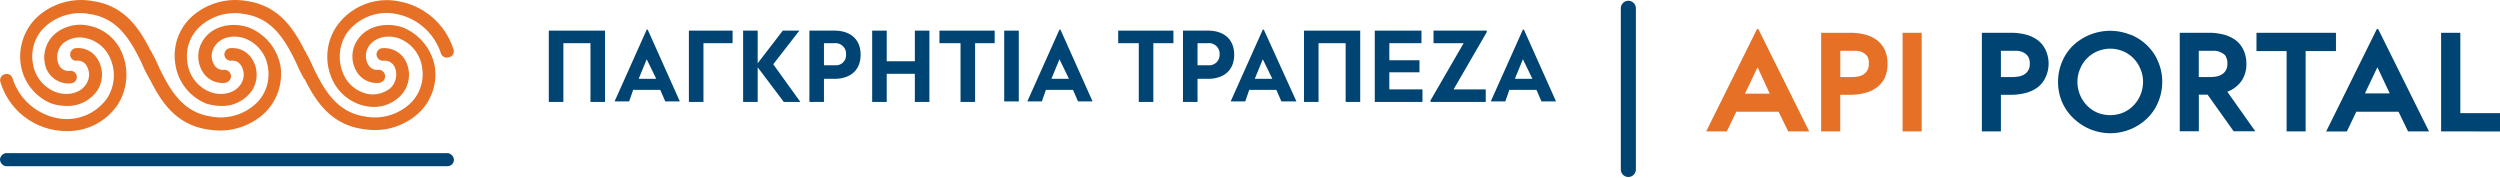 <?xml version="1.0" encoding="UTF-8" standalone="no"?>
<svg
   xmlns:dc="http://purl.org/dc/elements/1.1/"
   xmlns:cc="http://creativecommons.org/ns#"
   xmlns:rdf="http://www.w3.org/1999/02/22-rdf-syntax-ns#"
   xmlns:svg="http://www.w3.org/2000/svg"
   xmlns="http://www.w3.org/2000/svg"
   xmlns:sodipodi="http://sodipodi.sourceforge.net/DTD/sodipodi-0.dtd"
   xmlns:inkscape="http://www.inkscape.org/namespaces/inkscape"
   viewBox="0 0 497.9 35.4"
   version="1.1"
   id="svg216"
   sodipodi:docname="EL_logo_footer.svg"
   inkscape:version="1.0.1 (3bc2e813f5, 2020-09-07)">
  <sodipodi:namedview
     pagecolor="#ffffff"
     bordercolor="#666666"
     borderopacity="1"
     objecttolerance="10"
     gridtolerance="10"
     guidetolerance="10"
     inkscape:pageopacity="0"
     inkscape:pageshadow="2"
     inkscape:window-width="1791"
     inkscape:window-height="858"
     id="namedview218"
     showgrid="false"
     inkscape:zoom="2.6993372"
     inkscape:cx="248.95"
     inkscape:cy="17.7"
     inkscape:window-x="0"
     inkscape:window-y="0"
     inkscape:window-maximized="0"
     inkscape:current-layer="Layer_2-2" />
  <defs
     id="defs118">
    <style
       id="style116">.cls-1{fill:#004474;}.cls-2{fill:#e57026;}.cls-3{fill:none;stroke:#004474;stroke-linecap:round;stroke-miterlimit:10;stroke-width:3px;}.cls-4{fill:#e67026;}</style>
  </defs>
  <title
     id="title120">EL_logo_footer</title>
  <g
     id="Layer_2"
     data-name="Layer 2">
    <g
       id="Layer_2-2"
       data-name="Layer 2">
      <polygon
         class="cls-1"
         points="109.3 6.1 109.3 20.3 112.2 20.3 112.2 8.6 117.6 8.6 117.6 20.3 120.5 20.3 120.5 6.1 109.3 6.1"
         id="polygon122" />
      <path
         class="cls-1"
         d="M128.8,11.8l1.9,3.9h-3.5Zm.2-5.9h-.2l-6.4,14.3h2.9l.8-2.3h5.4l1,2.3h2.9Z"
         id="path124" />
      <polygon
         class="cls-1"
         points="137.2 20.3 140.1 20.3 140.1 8.6 145.9 8.6 145.9 6.1 137.2 6.1 137.2 20.3"
         id="polygon126" />
      <polygon
         class="cls-1"
         points="156.1 20.3 159.4 20.3 154 12.8 159.2 6.1 155.9 6.1 150.9 12.6 150.9 6.1 148 6.1 148 20.3 150.9 20.3 150.9 13.4 156.1 20.3"
         id="polygon128" />
      <path
         class="cls-1"
         d="M164.1,13V8.6h2.1a2.12,2.12,0,0,1,2.3,1.9v.4a2,2,0,0,1-1.9,2.1h-2.5Zm-2.9,7.3h2.9V15.7h2.1c2.9,0,5.2-1.5,5.2-4.8s-2.3-4.8-5.2-4.8h-5Z"
         id="path130" />
      <polygon
         class="cls-1"
         points="173.7 20.3 176.6 20.3 176.6 14.7 182.2 14.7 182.2 20.3 185.1 20.3 185.1 6.1 182.2 6.1 182.2 12.2 176.6 12.2 176.6 6.1 173.7 6.1 173.7 20.3"
         id="polygon132" />
      <polygon
         class="cls-1"
         points="191.3 20.3 194.2 20.3 194.2 8.6 198.1 8.6 198.1 6.1 187.1 6.1 187.1 8.6 191.3 8.6 191.3 20.3"
         id="polygon134" />
      <rect
         class="cls-1"
         x="200"
         y="6.1"
         width="2.9"
         height="14.1"
         id="rect136" />
      <path
         class="cls-1"
         d="M211,11.8l1.9,3.9h-3.5Zm.2-5.9H211l-6.4,14.3h2.9l.8-2.3h5.4l1,2.3h2.9Z"
         id="path138" />
      <polygon
         class="cls-1"
         points="226.8 20.3 229.7 20.3 229.7 8.6 233.7 8.6 233.7 6.1 222.7 6.1 222.7 8.6 226.8 8.6 226.8 20.3"
         id="polygon140" />
      <path
         class="cls-1"
         d="M238.5,13V8.6h2.1a2.12,2.12,0,0,1,2.3,1.9v.4A2.08,2.08,0,0,1,241,13h-2.5Zm-2.9,7.3h2.9V15.7h2.1c2.9,0,5.2-1.5,5.2-4.8s-2.3-4.8-5.2-4.8h-5Z"
         id="path142" />
      <path
         class="cls-1"
         d="M251.5,11.8l1.9,3.9h-3.5Zm.2-5.9h-.2l-6.4,14.3H248l.8-2.3h5.4l1,2.3h3Z"
         id="path144" />
      <polygon
         class="cls-1"
         points="259.7 6.1 259.7 20.3 262.6 20.3 262.6 8.6 268 8.6 268 20.3 270.9 20.3 270.9 6.1 259.7 6.1"
         id="polygon146" />
      <polygon
         class="cls-1"
         points="273.8 20.3 283.3 20.3 283.3 17.8 276.7 17.8 276.7 14.4 282.7 14.4 282.7 12 276.7 12 276.7 8.6 283.1 8.6 283.1 6.1 273.8 6.1 273.8 20.3"
         id="polygon148" />
      <polygon
         class="cls-1"
         points="284.9 20.3 295.9 20.3 295.9 17.8 289.5 17.8 296.1 6.4 296.1 6.1 285.5 6.1 285.5 8.6 291.5 8.6 284.9 20 284.9 20.3"
         id="polygon150" />
      <path
         class="cls-1"
         d="M303.3,11.8l1.9,3.9h-3.5Zm.2-5.9h-.2l-6.4,14.3h2.9l.8-2.3H306l1,2.3h2.9Z"
         id="path152" />
      <path
         class="cls-1"
         d="M89.2,33.1H1.2A1.4,1.4,0,0,1,0,31.7a1.38,1.38,0,0,1,1.2-1.2h88a1.4,1.4,0,0,1,1.2,1.4A1.29,1.29,0,0,1,89.2,33.1Z"
         id="path182" />
      <path
         class="cls-2"
         d="M17.6,5.1A7.84,7.84,0,0,0,11,6.7a6.24,6.24,0,0,0-1.8,6.9,4.79,4.79,0,0,0,4.9,3,1.25,1.25,0,1,0-.1-2.5h0a2.12,2.12,0,0,1-2.4-1.5,3.75,3.75,0,0,1,1-4,5.29,5.29,0,0,1,4.5-1,6.8,6.8,0,0,1,4.6,3.5,8.35,8.35,0,0,1-.4,8.5,9.79,9.79,0,0,1-10,3.9,11.62,11.62,0,0,1-8.8-7.9,1.23,1.23,0,0,0-1.6-.8,1.23,1.23,0,0,0-.8,1.6,13.74,13.74,0,0,0,13.2,9.7,11.9,11.9,0,0,0,10.1-5.2,11.09,11.09,0,0,0,.6-11A9,9,0,0,0,17.6,5.1Z"
         id="path184" />
      <path
         class="cls-2"
         d="M90.3,9.8A14,14,0,0,0,79.6.3,12.21,12.21,0,0,0,67,5.3a10.85,10.85,0,0,0-.6,11,9.3,9.3,0,0,0,6.3,4.8,9.85,9.85,0,0,0,1.7.2,7.42,7.42,0,0,0,4.9-1.8A6,6,0,0,0,81,12.6a4.79,4.79,0,0,0-4.9-3A1.24,1.24,0,0,0,75,11a1.3,1.3,0,0,0,1.3,1.1,2.18,2.18,0,0,1,2.4,1.5,3.75,3.75,0,0,1-1,4,5.61,5.61,0,0,1-4.5,1.1,6.8,6.8,0,0,1-4.6-3.5A8.59,8.59,0,0,1,69,6.7,9.79,9.79,0,0,1,79,2.8a11.64,11.64,0,0,1,8.8,7.8,1.23,1.23,0,0,0,1.6.8,1.19,1.19,0,0,0,.9-1.6Z"
         id="path186" />
      <path
         class="cls-2"
         d="M49.6,5.5c-3-1.1-7.2-.6-9.2,2.6a5.83,5.83,0,0,0-.1,6.1,4.61,4.61,0,0,0,4.5,2.3A1.33,1.33,0,0,0,46,15.1a1.3,1.3,0,0,0-1.3-1.2,2,2,0,0,1-2.1-1.1,3.39,3.39,0,0,1,.1-3.5c1.3-2.1,4.1-2.4,6.2-1.6a7.27,7.27,0,0,1,4.5,6,8,8,0,0,1-2.5,7A10.33,10.33,0,0,1,42,23.2c-5.3-.8-7.8-4.7-10-9.1-.2-.4-.4-.9-.6-1.3a18.65,18.65,0,0,0-1-2l-.3-.6a.1.1,0,0,0-.1-.1c-2.3-4.6-5.3-9-11.6-9.9a13,13,0,0,0-11,3.2,10.85,10.85,0,0,0-3.3,9.2,10,10,0,0,0,6.1,8,10.47,10.47,0,0,0,3,.5A7.2,7.2,0,0,0,19.4,18a5.83,5.83,0,0,0,.1-6.1A4.52,4.52,0,0,0,15,9.6a1.27,1.27,0,0,0-1,1.5,1.19,1.19,0,0,0,1.2,1,2,2,0,0,1,2.1,1.1,3.39,3.39,0,0,1-.1,3.5c-1.3,2.1-4.1,2.4-6.2,1.6a7.27,7.27,0,0,1-4.5-6A8,8,0,0,1,9,5.3a10.33,10.33,0,0,1,8.9-2.5c5.3.8,7.8,4.7,10,9.1.2.4.4.9.6,1.3a18.65,18.65,0,0,0,1,2l.3.6.1.1c2.3,4.6,5.3,9,11.6,9.9a16.41,16.41,0,0,0,2.3.2,13.11,13.11,0,0,0,8.8-3.4,10.85,10.85,0,0,0,3.3-9.2A10.23,10.23,0,0,0,49.6,5.5Z"
         id="path188" />
      <path
         class="cls-2"
         d="M80.3,5.5c-3-1.1-7.2-.6-9.2,2.6a5.83,5.83,0,0,0-.1,6.1,4.61,4.61,0,0,0,4.5,2.3,1.33,1.33,0,0,0,1.2-1.4,1.3,1.3,0,0,0-1.3-1.2h0a2,2,0,0,1-2.1-1.1,3.39,3.39,0,0,1,.1-3.5c1.3-2.1,4.2-2.4,6.2-1.6a7.27,7.27,0,0,1,4.5,6,8,8,0,0,1-2.5,7,10.33,10.33,0,0,1-8.9,2.5c-5.3-.8-7.8-4.7-10-9.1l-.6-1.3a18.65,18.65,0,0,0-1-2l-.3-.6-.1-.1c-2.3-4.6-5.3-9-11.6-9.9a13,13,0,0,0-11,3.2,10.5,10.5,0,0,0-3.2,9.2,10,10,0,0,0,6.1,8,10.47,10.47,0,0,0,3,.5A7.2,7.2,0,0,0,50.2,18a5.83,5.83,0,0,0,.1-6.1,4.61,4.61,0,0,0-4.5-2.3A1.24,1.24,0,0,0,44.7,11,1.3,1.3,0,0,0,46,12.1a2,2,0,0,1,2.1,1.1,3.39,3.39,0,0,1-.1,3.5c-1.3,2.1-4.2,2.4-6.2,1.6a7.27,7.27,0,0,1-4.5-6,8,8,0,0,1,2.5-7,10.33,10.33,0,0,1,8.9-2.5c5.3.8,7.8,4.7,10,9.1l.6,1.3a18.65,18.65,0,0,0,1,2,2.19,2.19,0,0,0,.3.5l.1.1c2.3,4.6,5.3,9,11.6,9.9a16.41,16.41,0,0,0,2.3.2,12.93,12.93,0,0,0,8.8-3.4,10.5,10.5,0,0,0,3.2-9.2A10.44,10.44,0,0,0,80.3,5.5Z"
         id="path190" />
      <line
         class="cls-3"
         x1="324.3"
         y1="33.75"
         x2="324.3"
         y2="1.65"
         id="line192" />
      <g
         id="Layer_2-3"
         data-name="Layer 2">
        <g
           id="Layer_1-2"
           data-name="Layer 1-2">
          <path
             class="cls-4"
             d="M349.93,5.79h.26l10.13,20.38h-4.18l-1.92-3.92H345.8l-1.89,3.92H339.8Zm.11,7.6-2.51,5.26h4.93Z"
             id="path194" />
          <path
             class="cls-4"
             d="M375.37,15.47a5.26,5.26,0,0,1-1.57,1.93,6.78,6.78,0,0,1-2.37,1.11,11.61,11.61,0,0,1-3,.37h-1.93v7.29h-3.8V6.53h5.76a11.45,11.45,0,0,1,3,.36A7,7,0,0,1,373.81,8a5.23,5.23,0,0,1,1.56,1.93,6.55,6.55,0,0,1,.55,2.76A6.56,6.56,0,0,1,375.37,15.47Zm-3.48-4.24a2.45,2.45,0,0,0-.93-.79,3.13,3.13,0,0,0-1.12-.32h-3.33v5.23h2.29a9.28,9.28,0,0,0,1-.08,3.15,3.15,0,0,0,1.12-.33,2.32,2.32,0,0,0,1.27-2.24A2.54,2.54,0,0,0,371.89,11.23Z"
             id="path196" />
          <path
             class="cls-4"
             d="M378.92,26.17V6.53h3.8V26.17Z"
             id="path198" />
          <path
             class="cls-1"
             d="M407.36,15.47a5.3,5.3,0,0,1-1.55,1.93,7,7,0,0,1-2.37,1.11,11.61,11.61,0,0,1-3,.37H398.5v7.29h-3.79V6.53h5.77a11.6,11.6,0,0,1,3,.36A7.12,7.12,0,0,1,405.83,8a5.23,5.23,0,0,1,1.56,1.93A6.41,6.41,0,0,1,408,12.7,6.45,6.45,0,0,1,407.36,15.47Zm-3.46-4.24a2.54,2.54,0,0,0-.93-.79,3.24,3.24,0,0,0-1.14-.32H398.5v5.23h2.31a8.59,8.59,0,0,0,1-.08,3.25,3.25,0,0,0,1.14-.33,2.44,2.44,0,0,0,.92-.8,2.35,2.35,0,0,0,.38-1.44A2.62,2.62,0,0,0,403.9,11.23Z"
             id="path200" />
          <path
             class="cls-1"
             d="M424.35,6.91a10.16,10.16,0,0,1,3.29,2.16,9.53,9.53,0,0,1,2.19,3.24,10.19,10.19,0,0,1,.8,4,10.14,10.14,0,0,1-.8,4,9.57,9.57,0,0,1-2.19,3.25,10.56,10.56,0,0,1-14.68,0,9.86,9.86,0,0,1-2.28-3.25,10.14,10.14,0,0,1-.8-4,10.19,10.19,0,0,1,.8-4,9.67,9.67,0,0,1,2.19-3.24,10.76,10.76,0,0,1,11.39-2.16Zm-6.65,3.31a6.44,6.44,0,0,0-3.45,3.55,6.46,6.46,0,0,0-.51,2.53A6.79,6.79,0,0,0,415.63,21a6.45,6.45,0,0,0,2.07,1.43,6.82,6.82,0,0,0,5.14,0A6.49,6.49,0,0,0,424.92,21a6.79,6.79,0,0,0,1.89-4.71,6.46,6.46,0,0,0-.51-2.53,6.57,6.57,0,0,0-1.38-2.13,6.31,6.31,0,0,0-2.08-1.42A6.64,6.64,0,0,0,417.7,10.22Z"
             id="path202" />
          <path
             class="cls-1"
             d="M446.31,16.27a6.08,6.08,0,0,1-2.72,2l5.57,7.87h-4.31l-5.19-7.29h-1.74v7.29h-3.8V6.53h5.77a11.6,11.6,0,0,1,3,.36A7.27,7.27,0,0,1,445.25,8a5.3,5.3,0,0,1,1.55,1.93,6.44,6.44,0,0,1,.59,2.76A5.84,5.84,0,0,1,446.31,16.27Zm-3-5.06a2.4,2.4,0,0,0-1-.77,3.13,3.13,0,0,0-1.12-.32h-3.28v5.23h2.3a8.93,8.93,0,0,0,1-.08,3.1,3.1,0,0,0,1.07-.33,2.35,2.35,0,0,0,.94-.8,2.42,2.42,0,0,0,.38-1.44,2.53,2.53,0,0,0-.33-1.47Z"
             id="path204" />
          <path
             class="cls-1"
             d="M459.19,10.17v16H455.4v-16h-6V6.53h15.83v3.64Z"
             id="path206" />
          <path
             class="cls-1"
             d="M473.37,5.79h.27l10.12,20.38h-4.17l-1.9-3.92h-8.41l-1.88,3.93h-4.12Zm.11,7.6L471,18.6h4.94Z"
             id="path208" />
          <path
             class="cls-1"
             d="M486.17,26.17V6.53H490v16h7.94v3.65Z"
             id="path210" />
        </g>
      </g>
    </g>
  </g>
</svg>
